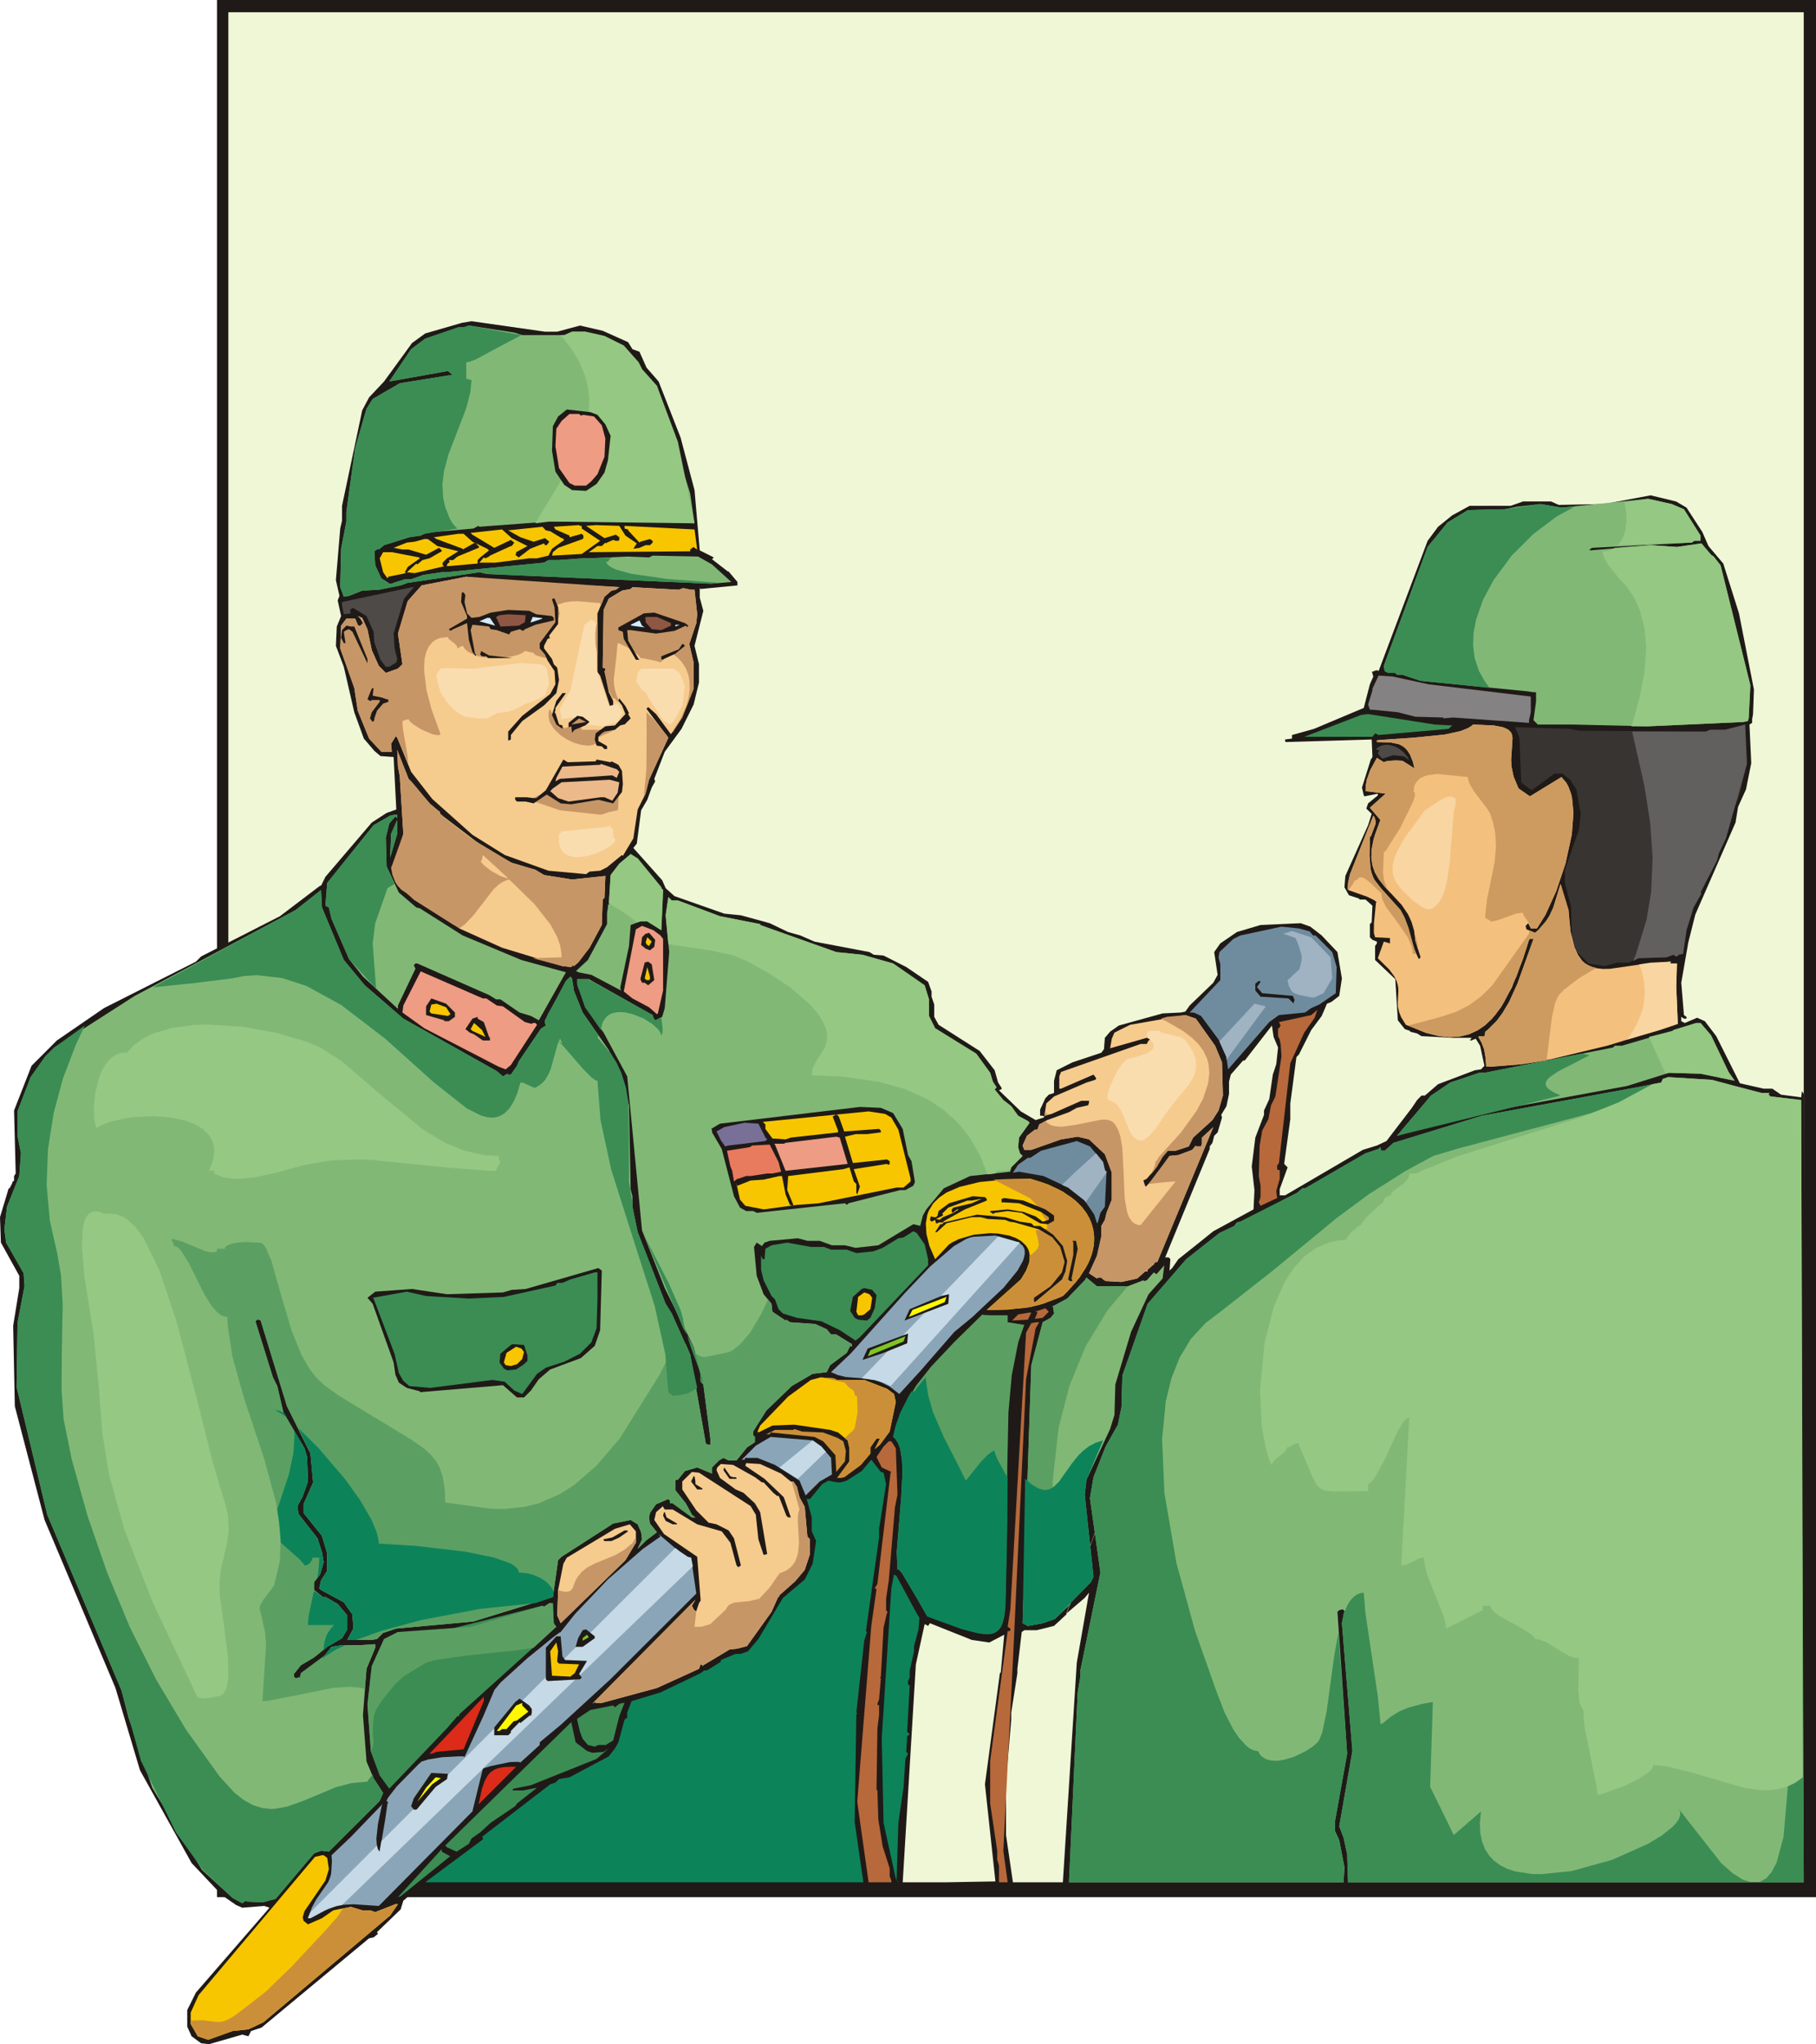 <svg xmlns="http://www.w3.org/2000/svg" fill-rule="evenodd" height="224.16" preserveAspectRatio="none" stroke-linecap="round" viewBox="0 0 14219 16000" width="199.2"><style>.brush1{fill:#1f1a17}.pen1{stroke:none}.brush3{fill:#82b876}.brush4{fill:#95c882}.brush5{fill:#ee9c84}.brush6{fill:#f7c600}.brush7{fill:#f6cb8e}.brush8{fill:#c79666}.brush9{fill:#f9ddaf}.brush10{fill:#4d4a48}.brush11{fill:#8f5644}.brush12{fill:#d3ebfb}.brush14{fill:#3b8d54}.brush16{fill:#ecb98b}.brush17{fill:#6f8c9f}.brush18{fill:#b7693b}.brush21{fill:#8ba5b8}.brush22{fill:#c6d9e6}.brush23{fill:#cc8f39}.brush24{fill:#5ba062}.brush25{fill:#7fc424}.brush26{fill:#fef800}.brush27{fill:#0d835a}.brush28{fill:#dc2b19}.brush30{fill:#cd9a60}</style><path class="pen1 brush1" d="M1699 0h12520v14849H1699V0z"/><path class="pen1" style="fill:#eff7d7" d="M14123 14753H1788V96h12335v14657z"/><path class="pen1 brush1" d="m10740 6370-42-41 14-41 76-62v-14l-103 21-7-7-14-62 69-219 13-20-6-137-672 20-6-7v-13l54-7v-28l172-48 390-164 48-185 27-61-7-21v-7l-6-7 34-13h14l6 6 384-1020 82-110 110-89 137-75h322l96-34h219l61 27 356-7 363-68 199 48 82 48 124 191 48 110 116 137 123 390 117 596-7 192-7 41v28l-21 13 14 302-41 205-62 137-20 123-315 720-55 219-55 315 21 253 20 14v14h-20l-21-14v34l28 14 96-41 61 27 89 117 185 369 185 42h69l68 47 158 21 6-48 14 21 34 6171 7 14-34 13H7404v-27l390-7-82-760 117-870 137-34v34l-48 308v55l-41 473v431l54 370h391l109-1719 96-548-34 41-144 123 1014-2883 137-110 315-171 7-151-21-185 28-226 68-178v-34l41-89 28-192 27-82 14-130-35-83-13-89-213 274h-13l-96 110-14 55v96l-20 96-41 68 6 21-34 116-27 27-14 55-21 28v20l-349 849h28l13 14-7 89 21-20 48-69 137-109-1014 2890-96 89-137 34h-96l-20 14-34 288-137 34 7-7 27-294-117 61-137-20-328-131-14 21-27-14-69 315-103 1706h336v27H3301l-13 28-35 7-95 82-21 68-185 178 7 14-34 27-35 7-842 699-82 27-21 41-48-13-260 75-62-7-75-55-34-75v-130l68-137 576-664-42-14-171 14-48-21-109-75-240-254-404-726-192-644-555-1315-233-890-13-630 48-295v-96L7 9726l-7-199 68-226h7l21-41v-7l14-13v-35l13-20-13-493 137-350 198-198 370-254 719-363 41-41 617-315 315-239h7l34-69 363-425 116-75 76-27-21-411-103-7-48-41-82-96-75-206-82-356-62-164 7-151 34-82-27-123 14-35-28-123 34-404 14-62v-116l158-747 54-102 117-124 219-301 103-75 287-83 76-13 575 82h96l178-48 178 41 199 89 34 55 55 20 55 124 95 109 172 439 109 411 41 472 110 55-14 14 124 96h6l7-7-7 7 69 82v27l-288 28-7-7v75l28 103-69 274 35 144v143l-42 172-95 191-131 179-82 212 7 20-27 48-35 96-48 82-34 261-27 34 226 253 27 62 69 62 390 137 130 13 226 62 144 69 96 27 110 48 431 82 34 21 76 6 178 90 171 116 27 75v41l21 62v96l34 62 322 205 117 151 27 96 27 41v13h-6l-14 7 171 165 116 68 62-20 7-7-14-7h-20v-48l41-89 27-28 41-13v-96l21-82 123-62 226-75 21-28 7-89 41-48 68-48 343-95 143-7 35-7 34-48 185-178 34-62-27-178 48-68 130-89 185-55 315-14 75 27 89 69 123 130 35 206-21 137-61 47-35 14-41 96-82 110-96 191-20 21-48 363v123l-48 350 27 27-62 171v48h42l609-356 110-34 75-35 199-260 41-61 34-35h27l103-89 288-109 48-7 27-28-34-157-34-55-35 14h-6l-7-7h7l6-7v-7h-150l-240-13-34-21-55-14v-6l-41-14-55-69-20-322-158-150v-110l14-20v-14l-35-14-20-20v-103l14-14 6-130-54-48h-48v-7l-82-27-35-62 7-89 178-397 28-89z"/><path class="pen1 brush3" d="m4027 2603 62 20h329l61-27h103l151 34 151 75 116 131 27 54 117 131 260 842 34 233-424-14h-713l-548 41-6-7-42 21-308 27-75 14-28 14-89 13-198 62-41 34-7-6-28 20 7 110 48 102 55 35 7 7h20l14-7 89-28h48l96-34 144-21h34l767-75 34-20h76l192-14h48l301-14 171 7 28-14 356 7 109 62 151 137-158 14-1753-76-62-14-561 83-55 20-171 34-130 7-103 41-41 7-28-75 7-301 41-213v-75l69-500 89-308 48-76 212-123 384-62h13l14-6-34-28-459 82 171-253 110-82 260-89h41l41-14 356 55z"/><path class="pen1 brush4" d="m4390 2623 82 104 62 102 43 100 26 98 11 96-3 94-26 138-48 136-112 220-184 300-49 85 109-14 1137 14-130-637-164-438-117-131-27-54-116-131-151-75-151-34h-103l-61 27h-28z"/><path class="pen1 brush1" d="m4678 3247 62 75 41 89-21 192-27 96-62 89-82 54-110-6-61-41-69-103-27-165 7-191 41-76 68-55 185 21 55 21z"/><path class="pen1 brush5" d="m4548 3253 20-6 83 13 61 69 28 103-7 143-55 137-48 55-41 34h-89l-41-20-82-117-28-171 7-137 41-61 62-55h75l14 13z"/><path class="pen1 brush6" d="M4555 4116v21l144 96-144 103-233 13 7-27 41-34 192-69 6-7v-20l-13-14-96 27v-13l-110-48-13-21 198-13 7 6h14z"/><path class="pen1 brush6" d="m4897 4192 89 61-27 42 48-7 48-21h34l21-20v-14l-21-14-75 21-7 7-89-96v-7l-28-7v-21l548 28 21 157-21-13-7-7-27 20v14l-794 7 68-48h34l28-27 7 6 6-6 48-21 21 7h20l7-7v-21l-27-20-89 27-144-96 75-6 185 6 48 76zm-589-34 89 54h7l14 14-96 69-28 54-89 21h-61l-267 34h-124l35-41 13 7 28-14 7-7 164-75h7l20-27-27-21-130 62-171-103-14-14 246-27 76 68 123 62-89 48v14l-7 6 28 21 89-68 109-42 7 14h14l20-27-34-28-89 28-103-35-96-54 268-28 27 28 34 7z"/><path class="pen1 brush6" d="m3699 4240 116 55 14 13-69 55-20 21v27l-240 21v-14l21-21-7-13h34l34-28 165-68 6-7-34-34-96 54v-6l-205-76-21-14 192-27h41l69 62z"/><path class="pen1 brush6" d="m3425 4274 164 41-89 55-34 34v21l13 7-232 54-62-7-7 7-137 28-7 13-34-48-27-109 27-48h68l213 41 7 7-96 68-14 28-7 7v6l7 7 82-75 7 7 41-34 55-14 96-55v-7l-21-20-102 54-137-41h-48l-69-13 103-41 62-7 75-21h27l76 55z"/><path class="pen1 brush7" d="m3918 4548 938 48h-7l-27 20-34 7-55 48-55 130v459l21 28 95 294 7 7v-103l-34-68-34-165 7-6v-14l-21-7 7-452 41-89 103-62 68-13 14-14 363 20 34-13 62 13h27l21 192-7 69-55 164 34 144v205l-89 226-89 131-116-158-62-55-13 14 171 226-151 329-27 109-62 124-34 226-82 137-7-7-117 96-54 27-83 7-27 20-295-27-342-123-253-158-315-281-165-212-109-267-7-7h-7l-34 55 6 62h-82l-96-103-89-219-27-178-110-309 7-178 41-55h69l20 48 7 7h14l20-20-20-35-21-20 35 14 41 89 34 164 55 123 55 55 95-34 35-34-35-240 76-254 109-123 350-68 267 34z"/><path class="pen1 brush8" d="m4144 6260 240 82 321 35 2-1 3-1 13-3 44-16 54-11 13-2 2-1 4-16 4-96-1-33-1-5-424 27-144-20-130 61z"/><path class="pen1 brush9" d="m4664 4890 7 350 96 287 69-20 41 68-41 76-124 34-109-14-28-55h-102l-76 14-13-82 82-144 109-514 55-41 2 2 20 14 7 6 6 7 2 7-1 3-2 2z"/><path class="pen1 brush8" d="m4815 5712-151 69v15l-2 8-2 4-1 1 1-1 4-3 4-1 4-2h6l7-1-8 10-10 8-23 11-28 5-15 1-51-6-54-16-54-25-51-33-43-40-23-29-18-31-6-16-6-34 2-34 4-17h7l4 6 32 73 4 11 1 6 14 6 45 31 7 7 3 4 13-2 32-13 49-26 22-7h7l4 23 8 23 2 15h260zm-110-972-2-3-2-2-2-6v-10h-22l-150-13-63 2-43 7-43 14-22 11h3l2 2 5 7 9 22 9 37-3 1-1 1-2 1v2l-1 3v13l-84 143-8 12-15 17-15 11-8 2h-7v48l2 1 4 4 15 24 3 3 3 2 4 18 3 7 2 7 3 7 2 16-25-4-51-15-14-7-9-8-3-4-1-3-34-7-26-7h-8l-16 12-35 17-79 19-75 8h-58l-76-9-53-14-57-30-22-20-16-24-11 3-12 7-5 4-10 6h-3l-1-7-2-7-4-7-17-18-39-30-9-10-2-5-1-5-57 7-24 8-21 11-19 14-29 35-20 44-12 50-5 86 19 158 40 154 68 186v5l-1 4-2 3-4 2-11 2-43-8-90-39-62-40-22-19-10-13-3-6-16 2-7 3-7 2-11 5-7 2 3 58 34 195 11 82-89-205-7-7h-7l-34 55 6 62h-82l-96-103-89-219-27-178-110-309 7-178 41-55h69l20 48 7 7h14l20-20-13-35-28-20 35 14 41 89 34 164 55 123 55 55 95-34 35-34-35-240 76-254 109-123 350-68 1205 82h-7l-27 20-34 7-55 48-28 69zm-27 390-15-84-2-84 5-48 7-30 5-14v260zm582 603 68-106 48-110 17-65 8-64-3-62-7-39-21-56-33-51-29-30-35-28-20-12-82 75-30-11-97-20-30-3-2-6-5-7-16-17-84-57-54-26-10-3-7-1-11 115-19 167 2 41 7 43 13 43 21 43v7l-11-3-11-8-9-9-2-4-1-3h-7l-7 1-2-2-25-46-7-15-34-151 7-6v-14l-21-7 7-452 41-89 103-62 68-13 14-14 363 20 34-13 62 13h27l21 192-7 69-55 164 34 144v205l-89 226-75 117h-7z"/><path class="pen1 brush10" d="m3164 4685-82 274 7 110 21 89-7 27-55 34h-27l-42-55-48-137-6-82-55-123-103-62h-7l-20 14 7 27-55 7-14-68v-28l548-116h14l-76 89z"/><path class="pen1 brush1" d="m3644 4658-7 54 20 89 35 35 61-7 89-34 137-21 165 7 55 27 123 14 14 14v20l-144 34-82 35-14 13-28-13-68 20-14 21-96-34-48-7-13-21-130-14-14 42 34 184 7 7v14l-27-34-28-96-14-130-109 48-21 13-13-13 143-83v-20l-47-110 6-75h14l14 21z"/><path class="pen1 brush1" d="M4370 4753v131l-69 89v13l7 7-20 7-28 55v20l62 83 14 41 27 27 14 96-21 103-96 96-171 123-89 109v35l-14 7h-7v-69l110-123 219-171 41-76-7-103-54-82-21-48-41-48v-41l123-164-7-117-20-61 7-7h13l28 68zm1020 144-13 14v-7l-7-7-89 41-144 21-199-27h-27l7 82 82 144 7 6h-28l-95-164-7-55-35-13v-21l199-110 82-6 240 82 27 20z"/><path class="pen1 brush11" d="m4110 4870-48 27-144 7-34-75 27-14 68-7 137 7-6 55z"/><path class="pen1 brush12" d="m4240 4836 7 6-83 28h-7l-6 7 20-48 55 7h14z"/><path class="pen1 brush11" d="M5253 4877v20l-75 35-75-7-48-55v-28l-7-6 14-7h82l109 48z"/><path class="pen1 brush12" d="m3877 4897-124-34 62-27h21l41 61zm1171 14-103-14-7-7 69-34 20 41 21 14zm240-7v-14h34l-34 14z"/><path class="pen1 brush1" d="m2774 4904 103 254v34l-117-247-27-20-21 7-20 13 13 89h-13l-21-41 7-61 34-35 35 7h27zm2589 151-75 61-103 48-7-6v-21l137-55 27-41h7l14 14zm-1349 96h-192l-14-14h-34l-14-14 7-27 62 34 185 21z"/><path class="pen1" style="fill:#848282" d="m11185 5356 801 96v123l-14 62v21l-595-42-76 7v-7l-219-6-137-35-199-20h-20l-14-41 34-110v-14l-6-6 6 6 48-102 110 7 281 61z"/><path class="pen1 brush1" d="m2986 5459 41 14h7l7 6v14l-41 14-48 55-21 61v14l-13 14-21-28 14-48 62-82v-14h-62l-7 7h-7l-20-13 34-83 14-6-7 61 68 14zm1363 82v21l-7 13 7 7 28 89 27 7v27l-48-34-34-75 34-110 48-61h27l-82 116zm576 41-7 7 20 34-48 48h-6l-28 7-41 34-82 14-21 14-27 27v34l62 35 6 6v21h-20l-21-21-41-6-14-48 7-48 76-55 75-7 82-89-27-68-28-35 7-20 48 61 28 55z"/><path class="pen1 brush14" d="m11233 5671 137 7-28 27-548 48-27-13-21 27h-534l445-171 55-7 521 82z"/><path class="pen1 brush1" d="m4616 5651-34 27-82 34-14 14v7h-7l-6-48-21 7v-34l68-55 42 7 54 41z"/><path class="pen1 brush8" d="m4589 5651-116 20 61-48 55 28z"/><path class="pen1" style="fill:#383431" d="m13616 6233-301 753 7 7-62 110-55 178-27 185-34 7-14 13h-7l-20-13-55 20-219 7-76 34h-89l-103 28-123-21-103-103-27-68-7-274-48-185v-103l110-315 14-123-35-192-48-75-61-48h-62l-178 130-68-48-14-14-14-349-34-82 425 13 75 14 993 7 34-14h117l157-41 14 308-62 254z"/><path class="pen1 brush7" d="m3315 6233 55 62 75 61v14l377 288 185 95 185 55 68 41 219 35 261-28-7 171-14 14-7 199-96 178-89 116-34 28-7-7-13 14-69-7-473-144-335-151-21-27h-20l-315-199-89-89-89-171 20 7 76-261-28-452-14-75-6-130 89 226 116 137z"/><path class="pen1 brush1" d="m4877 6137-7 62-69 89-116-28-212 35-83-7-109-69-103 69-62-14h-68l-14-14v-20h89l55 7h21l75-62 137-240 34 21 219-7 7-14 110 21 7-7 54 27 28 48 7 103z"/><path class="pen1 brush16" d="m4849 6041-20 48-35-20-410 27-35 20 7-27 48-89 295-14 6-7 124 42 20 20z"/><path class="pen1 brush1" d="m12246 6267-27 384-48 157-14-20 62-267 7-254-34-27-48 7-7-35 89 21 20 34z"/><path class="pen1 brush3" d="m3110 6527-55 185 7-185 48-109v-14l-14-14-48 55-27 110 6 226 96 205 137 117 28 7 335 212 459 192 349 96-212 376-62-34-89-27-150-103h-34l-55-34-562-247h-14l-13 14 13 27-137 288v27l-274-253-109-137-137-315-21-89-27-14 14-178 363-452 130-75 34-7h21v150zm2068 418v7l14 14-14 315-110-69h-54l-76 28-13 164-69 329 7 20-233-123-103-20-7-7h-13l96-89 150-281v-89l7-41v-21h7l14-233 68-89 89-75 55 34 185 226z"/><path class="pen1 brush1" d="m12109 6918-130 157-20 48v55l13 14-13 20-21-61 28-89 109-151h28l6 7z"/><path class="pen1 brush3" d="m2692 7514 164 198 302 261 732 411 48 41 35-21 6 7h21l48-69 14-34 171-253 7-7 34-21-7-20v-21l164-308 35-34 13 14 14 95 69 172 205 294 103 212 55 220 13 657 14 55v82l41 199 219 561 48 76 144 322 123 698 21 7h14v-48l-55-424-21-21v-55l-55-219-226-459-178-452-116-1205-185-343-144-198-62-185v-35h90l500 281 6 21 14 20 55-27 20-69 35-438-28-288 21-143 27 27h48l329 123 315 62v7l596 212 205 21 240 68 247 171 34 110v130l48 96 322 199 109 150 21 69 27 41v7l-13 13 68 83 62 48 54 75 76 41 14 14-83 116-7 75 14 48 21 21-89 89-7 27v7l-315 34-206 96-137 165-27 48-21 82h7l-61-14-274 165-178 20-83-20h-102l-96-35h-96l-75-20-220 20-41 14-20 27-41-27-21 34 21 226 54 144 62 75 7 62 103 69 6-7 28 20 198 14 90 41 34 41h41l123 76v20l-14-7-27 55-130 96-27 55-110 13-164 96-199 192-103 164v28l14 14v41l-62 41-82 102h-62l-41-20-34 20-55 55v48l-116-48-96 28-55 68h-20v82l82 103 48 89 27 21h-27l-151-110h-20v-20l-14-14-96 41-48 68-7 35 7 48 55 68-82 62-69 68 34-75-7-55-27-62-55-34-137 28-404 260-27 27-41 288-624 192-602 55-103 34-48 48-41 7h-192l48-89-7-110-68-96-178-96-14-13 14-62 48-75v-137l-41-137-144-179v-68l75-171-21-226-184-370-206-671-14-7h-13l-14 13 137 439 34 68 48 206 165 281 20 68 7 192-41 116-41 76 7 61 150 192 35 110 13 75-27 96-48 62v61l68 55h21l96 55 75 89v109l-41 69-116 68-103 83-103 61-55 69v20l14 14 21-7h13l7-34 185-137 55-69 82-13h144l103-7h13v27l-68 165-28 363 28 363 55 130 75 116-27 62-398 397-61-7-55 21-301 356-103 27-124-6-6-7-28 20-75-41-240-219-390-644-185-548-55-212-582-1377-240-1000 7-500 55-288-7-102-137-240-14-103 21-178 96-240 13-178-27-137v-191l103-268 116-164 69-68 630-404 1260-672 199-157 7 137 171 411z"/><path class="pen1 brush5" d="m5171 7322 21 27v404l-41 179-7 6-62-54-130-69-68-55 95-486 48-27 89 34 55 41z"/><path class="pen1 brush17" d="M10246 7288h7l28 34h20l130 130 35 117-7 205-130 89-62 27-48 35-205 20-76 55-322 370-13-96-62-137-137-185-41-20-21-7h-27l240-254v-123l-14-55 7-41 109-103 55-27 322-69 137 14 75 21z"/><path class="pen1 brush1" d="m5123 7411-34 27-34-13-35-28 7-61 28-28h7l20-7 48 55-7 55z"/><path class="pen1 brush6" d="m5082 7404-14-7-13-20 13-41 35 34-21 34z"/><path class="pen1 brush1" d="m13164 7425-7 41 7-41zm-8041 246-48 41-27-20h-21l-13-28 34-130 27-7 28 21 20 123z"/><path class="pen1 brush6" d="m5089 7664-7 7h-20l-14-13 20-89 21 75v20z"/><path class="pen1 brush5" d="M3781 7815h27l82 55 48 7 172 123 54 14 7-7h21l13 14-205 315-41 34-55-21-582-301-171-123 7-55 136-267 487 212z"/><path class="pen1 brush1" d="m9870 7685-28 41 41 48 240 21 14 34-7 13v14l-41-41-219-14-41-48v-54l27-21h7l7 7zm-6308 240v34l-48 34h-35v-7l-143-41v-68l41-62 116 41 69 69z"/><path class="pen1 brush6" d="m3527 7938-20 14-130-20-14-14 14-55 41-7 75 28 34 54z"/><path class="pen1 brush18" d="m10212 8082-109 240-89 781-14 20v28l7 7h13v68l-27 96 7 55-130 61-14-27 14-41v-89l-14-76 7-239 20-117 48-89 21-109 34-69 48-315-7-96-7-34-13-27v-62h7l13-21-13-27 253-55 48-41-21 62-82 116z"/><path class="pen1 brush7" d="m9514 8185 54 130 7 260-34 117-48 75-151 137-34 69-103 34h-61l-41 48-48 82-76 89-27 14 14 41 6 7 76-83 109-157 69-7 109-41 28-34v7h41l7-21v-48l89-82-438 1055-28 7 7 6-55 48v14h-20l-62 55-123 27-124-7-20-13-14-14h-27l-7 7-62-41 62-137 34-151v-82l28-48 13-55 41-103v-212l-54-144-124-116-89-21-130 21-233 82h-55l-13-34 34-76 62-48h20l14-41 62-34 171-62 61-34 89-20 7-21v-14h-61l-233 103-55 14 14-96 61-55 254-109 68-21 7-7v-7l-20-27-254 110h-14v-96l14-35 623-219h48l14-27 14-7-28-14-287 82 13-75 21-48 123-61 432-76 82 28 151 212z"/><path class="pen1 brush1" d="m3788 8000 41 116 7 7v21h-55l-69-48-34-14-34-27 55-82 41-14v14l48 27z"/><path class="pen1 brush6" d="m3801 8116-102-47-14-14 27-48 62 55 27 54z"/><path class="pen1 brush3" d="m13397 8103 137 287 48 69-267-55-247-7-328 103-1302 240-500 150 267-315 151-102 226-76h41l1007-198 14-14h54l398-116 7-7 178-55h34l82 96z"/><path class="pen1 brush3" d="m13575 8500 219 55h62l-7 7v6l14 14 240 28 20 6123h-3568l-7-219-28-130-34-89 103-590-82-1000 20-95-13-14-28 7-14 13 76 1110-96 534v69l34 75 41 212-7 117H8370l68-1486 21-124v-48l157-767-82-582 28-164 95-240 96-171 28-137 7-247 198-562 302-349 260-205 116-55 21-28 27-6 445-226 41-35h21l473-274 102-34 14-14 7 28h27l69-62 692-212 1232-226 172-34 13-28 41-14 343 21 171 48z"/><path class="pen1 brush1" d="m6993 8712 75 124 42 205 27 48 27 164-13 28-62 34h-41l-404 103-14 13-14-13-691 75-28-14h-55l-48-27-47-89-96-370-76-130v-21l-7-6 69-41 1096-131 164 7 96 41z"/><path class="pen1 brush6" d="m6979 8747 55 95 96 384v21l-55 48h-55l-609 123-171 13-261 35-143-28-42-48-27-123-7-7 14 21 103-41 102-7 124-28h20l28 144 34 82h7l7 7 13-7-48-116 7-110 432-54 48-14 34 110 20 20v69l7 13 21-61-48-137 260-41 7 6h7l7-6v-21l-21-14-267 28-62-206 83-20h89l109-14v-14l-14-13-273 20-42-116-13-14h-14l-21 14 42 109v14l-370 41-41 14-103-7-55-75v-35l-20-20 828-82 130 20 48 28z"/><path class="pen1" style="fill:#797097" d="m5993 8904 14 14-14 13-288 35-27 7-34-48-34-69 61-34 158-34 109 7 55 109z"/><path class="pen1 brush5" d="m6637 9110-486 54-83-205-6-7h75l14-7 397-48 27 7 62 206z"/><path class="pen1 brush17" d="m8637 9096 14 62 13 13-13 274-35 48-20 75-7 7-21-68-75-110-130-102-192-90-192-34-41 7h-7l41-62 76-54h20l83-55 280-76 103 42 103 123z"/><path class="pen1" style="fill:#e87a5e" d="m6116 9171-68 14h-41l-130 20h-35l-61 21h-7l-27 21-14-83-14-34-27-123 178-28 20-13 137-7 69 137 20 75z"/><path class="pen1 brush21" d="m7472 10425-266 306-165 180-76-59-71-35-50-16-80-12-142-11-64-16-51-22 154-146 423-472 199-209 185-159 98-57 30-11 28-6 170-9 165 48 3 2 22 10 20 16 6 8 10 19 3 12 1 28-8 35-7 21-42 75-108 133-247 232-140 115z"/><path class="pen1 brush22" d="m7815 9678-1068 1110 107 15 73 23 46 23 1013-1123-10-4-9-2h-3l-3-1h-2l-144-41z"/><path class="pen1 brush6" d="m8068 9226 139 45 117 57 95 68 52 51 40 54 30 59 19 61 8 64-4 67-16 68-28 70-66 108-94 109-38 37-153 60-105 27-178 20-160 2 267-239 41-68 23-61 5-27 1-26-3-24-6-22-10-20-13-19-34-32-43-25-52-19-87-16-63-3-128 12-118 35-52 26-23 15-109 116-45-105-23-93-5-81 12-71 12-31 34-56 47-46 57-39 102-44 156-38 206-21 193-5z"/><path class="pen1 brush23" d="m7781 9233 283 145 50 51 12 17 42 71 29 43 2 2v54l-90 14 16 61 5 30v5l1 2 2 11v10l-7 19-10 15-30 28-15 10-3 3-4 2-2 3-2 49-19 57-29 51-19 28-267 239h83l220-16 104-22 149-53 40-18 104-110 75-108 35-71 21-69 10-68-2-65-13-63-24-60-36-56-46-53-56-49-103-64-124-53-95-29-173 2-114 5z"/><path class="pen1 brush1" d="m7712 9370 14 14v13l-171 69-172 96 7 6 261-61 219 20 116 35 89 13 21 21h48l102 68 76 89 34 117-14 82-27 62-212 178-7-7v-27l130-90 89-109 21-82-35-117-61-75-103-62-192-55-41-6-34-14-137-7-55-14h-69l-198 48-75 69h-14l41-62h14l13-14h-41l-7 7h-13l-7-27-28 14-13-14 7-27 27 6h14l13-13v-7l7-28 82-61 185-55 96 7z"/><path class="pen1 brush1" d="m8185 9466 68 48v41l-48 27-61-7-144-82-110-14-102 14-7 7h-7l-21-14v-7l137-13 124 20 95 35 55 41 48-14v-21l-61-41-172-68-116-7h-21v-27l21-7 151 20 171 69z"/><path class="pen1 brush6" d="m7609 9418-143 34-14 14v20l7 7 34-27h14l-41 27-83 34-27 21-27-7 54-27v-7l-6-7 48-48 150-55h34l69-13h7l-76 34z"/><path class="pen1 brush14" d="m7240 9740 27 116v48l-534 562-34 27-124-82-144-69-191-27-110-34-34-34-28-76-27-27-62-123-20-83v-109l14 27h13l7-82 48-27 123-21 185 34h103l55 21h123l75 27 131-13 75-28 123-75 41-7 76-48 27 14 62 89z"/><path class="pen1 brush1" d="m8438 9774-48 233 7 20h-20l-14-13 41-192v-96l-7-14h28l13 62z"/><path class="pen1 brush24" d="M7767 10295h123v54l130 21-47 135-51 259-26 290-9 425-4 511-7 382-6 216-7 63-13 51-8 21-10 18-12 15-14 12-16 10-18 7-21 4-23 1-55-5-147-38-266-96-82-143-115-194-29-33-7 7-6-141 35-426 10-194-4-102-14-86-17-45-23-35-15-12 29-109 57-136 95-158 116-147 183-194 219-215 4 2 8 2 56 3h7z"/><path class="pen1 brush3" d="m8993 10130-137 295-123 411-7 239-34 110-185 397-14 117 69 643-21 42-281 287-96 34-116 21-41-21 61-1821 7-199 89-336 62-34 27-34-7-48-6-7 116-62 144-150v-7l7-7 82 68h240l123-47 7 6 20-6 55-62 21 14 61-69-13 103-110 123z"/><path class="pen1 brush1" d="m4699 10411-42 123-109 96-240 89-89 76-62 89-54 54h-55l-110-96-650 55v-7l-103-27-62-41-27-62-14-96-164-459-41-47 61-48 288-21 274 41 438-14 69-20 109-7 569-164 27 20-13 466z"/><path class="pen1 brush14" d="m4678 10171-7 226-41 110-89 89-123 62-144 47-69 48-116 158-62-27-75-69-96-14-486 62-165-14-47-41-35-61-34-151-164-432-7-6 267-48 151 34 335 20 274-13 404-89 14-21h41l62-27 191-55h21v212z"/><path class="pen1 brush1" d="m6863 10137-14 103-34 75-27 21-69-7-27-14-35-55 21-109 69-62 20-7 62 14 34 41z"/><path class="pen1 brush6" d="m6829 10158-14 89-48 41-20 7h-28l-14-28 14-116 48-35 41 14 21 28z"/><path class="pen1 brush18" d="m8212 10267-48 48-55 7h-6l20-48-7-7h-13l82-27 27 27zm-164 62-123 7 47-48 83-14h20l-27 55zm61 68-75 398-103 2205-75 1486 34 247h-68v-130l-14-48v-69l-55-370v-335l137-1014h14l7-7v-13l-21-14 21-137 123-2165 41-75 41-7h21l-28 48z"/><path class="pen1 brush1" d="m7103 10514-185 75-165 55 41-89 316-117-7 76zm322-309-343 131 41-89 247-103 61-14-6 75z"/><path class="pen1 brush25" d="m6815 10568 274-109-14 41-281 116 21-48z"/><path class="pen1 brush26" d="m7144 10253 267-102-14 41-281 116 28-55z"/><path class="pen1 brush1" d="M4130 10610v41l-27 27-62 41-68 7-28-14-34-48 7-68 82-69 14-6 89 6 27 83z"/><path class="pen1 brush6" d="m4103 10582-14 55-41 41-48 14-41-7-14-21 21-75 75-48 41 14 21 27zm2452 219h212l178 69 55 41 14 62-48 232-76 103-41 34 41-82h-27l-48 69v48l-75 89-130 96-42 6h-13l96-130v-102l-14-62-75-62-62-20-281-41-171 7-110 54-7-7 21-47 219-227 178-130 76-20 102 7 28 13z"/><path class="pen1 brush23" d="m6445 11212 110 41 48 28 20 75-7 82-68 83-7-131-96-109-68-34-343-35-7 14h-27l68-34h144l7-7 62 20 164 7z"/><path class="pen1 brush21" d="m6363 11274 68 48 76 89 7 130-96 55-110 109-48-116-192-123-137-55h-95l-7 14h-21l110-110 116-68 329 27z"/><path class="pen1 brush18" d="m7014 11336 13 363-20 102-48 569-21 144v89l14 20h-7l-27 117-21 383-7 7 7 7-14 164-13 35v6l7 7 6-7v83l-13 102-7 480 7 7 7 226 34 212 55 171v62l13 34v14h-178l-89-630 110-1377 41-288-14-6 21-35 103-870 6-6-75-35-41-82 55-82 41-41h20l35 55z"/><path class="pen1 brush27" d="m6918 11527 20 89-55 350v68l-102 726v7l7 7-21 68-62 562 7 7-7 7-13 842 68 473H3329l452-336v-13l-7-7 534-411 41-14 28-27 82-14 308-164 48-62 27-48 48-178 21-14v-41l34-89 226-68 315-151 28-21h20l110-68v-14l116-48h41l55-20 82-96 192-322 171-144 62-123 27-178-34-76v-109l-41-151 7 7h20l96-117 48-27 69 14h27l48-14 117-75 75-89 75 96 21 6z"/><path class="pen1 brush7" d="m6116 11534 76 62h20l28 41 20 82 41 76 21 232 20 21v116l-41 124-75 89-123 109v14l-7-7-55 123-192 268-75 20-62 7-205 123-7 7v-7l-14-7-13 35-329 150-432 117h-48l-7-7-20 14 808-815-27 47 13 28 14 14h7l21-62 13-21-27-342-260-178-76-110 14-61 55-48v7l13 20h62l192 116 192 55 68 89 48 178 14 14 20-14-54-212-42-62-95-48-62-13-96-96-110-164v-62l76-75 55 6 404 261 41 68 20 192 41 123 28-7-55-328-41-69-89-82-62-27-123-90-27-61 6-21 28-27 96 7 171 96 55 41h13l76 82 34 27 7-7 61 158 14 14h21l-55-158-151-144-150-102 6-21 110 7 164 75z"/><path class="pen1 brush1" d="M5740 11562h20l7 6v7h-55l-48-68 7-21 48 69 21 7zm-295 34v20l55 35v7h-41l-48-62 20-41h7l7 41zm-226 281 82 48v6h-34l-55-27-20-41 7-27h6l14 41z"/><path class="pen1 brush7" d="m4979 12075-82 137-507 493-27-61 7-199 41-205 27-48 377-226 116-35 48 55v89z"/><path class="pen1 brush1" d="m4918 11986-69 48-61 28h-55l-7-7v-7l68-14 96-55h21l7 7z"/><path class="pen1 brush28" d="m4041 13829-294 294 27-124 22-61 19-35 14-19 16-16 28-18 33-12 38-7 62-3 35 1z"/><path class="pen1 brush21" d="m5384 12185 27 7 41 281-673 671-389 357-164 136v21l-151 137-13-4-15-1-55 2-148 31-63 19-82 336-733 740-195-13-88 4-55 12-88 34-109 59h-20l31-83 33-62 94-136 16-38 8-30 6-95-3-49 149-141 241-250 7-14-34 163-12 112 3 48 8 31 4 9 11 14 43-250 18-127 7-6-14-14 5-13 9-16 66-85 169-172 25-22 53-17 107-17 131-7h38l7 6 148-322 87-205 49-58 207-188 208-169 45-33 9-4 113-142 257-270 274-239 137-96-14-20 136 116 91 62z"/><path class="pen1 brush22" d="m5288 12116-2302 2295-11 64-2 18-9-10-7-11-4-13-1-6v-8l-521 521-2 5-3 5-2 6-3 5-2 6-6 13-2 8h20l139-75 69-22 39-6 1107-1070 2-1v-2l1-2 1637-1576-14-68-27-7-60-40-36-29z"/><path class="pen1 brush27" d="m7171 12616 28 48-7 89-35 131v41l-34 150v55l-13 28v27l13 7-20 363 20 20-20 14-7 123 14 14-21 41-14 219-41 281-14 452 14 7v7l-20-28-96-438-14-664 75-1171 21-110 20 14 151 280z"/><path class="pen1 brush14" d="m4336 12705 20 28-760 685v14h-14l-82 95-452 473-75-103-69-185-27-370 34-301 96-212 109-55h131l212-7 788-199 13 7 41-27h28l7 157z"/><path class="pen1 brush1" d="m4657 12822-95 68h-55l20-68 35-62 27-7 68 55v14z"/><path class="pen1 brush25" d="M4562 12842v-20l34-27 14 20-48 27z"/><path class="pen1 brush1" d="m4404 12966 21 27 171 7-62 103 21 27-14 14-253 14-14-14v-247l82-89h34l14 158z"/><path class="pen1 brush6" d="M4363 12993v14l14 14 157 6-34 69-34 27-144-7-14-191 48-69 14 69-7 68z"/><path class="pen1 brush28" d="m3747 13411-117 281-212 20-34 14h-21l425-445v34l-41 96z"/><path class="pen1 brush1" d="M4164 13377v27l-7 28-6-7-76 61-7-7-68 69v14l-21 20h-109v-61l164-199 34-27 76 54 20 28z"/><path class="pen1 brush26" d="m4137 13397-89 69-27 7-55 61h-35l-20 14h-21l151-199 48-20v20l48 48z"/><path class="pen1 brush14" d="m4849 13432-48 191-68 41 7-6h-55l-28 13-54-13-41-48-21-55-21-89v-14l103-68 178-35 14 14 34-27 28-7h13l-41 103z"/><path class="pen1 brush14" d="m4596 13705 41 14 89-7 41-27-96 82-514 206-136 27-7 7v7h82l109-21-157 123-14 21-192 130-82 75-68 48-21 42-96 61-75-34-14-14 987-966 34 158 89 68z"/><path class="pen1 brush1" d="m3500 13925-89 61-144 172-7 6h-20l-21-27 21-62 137-198 130 7-7 41z"/><path class="pen1 brush26" d="m3384 13966-117 137 69-110 75-82 41 7-68 48z"/><path class="pen1 brush14" d="M3521 14527h6l-390 315-21 7 343-376v20l62 34z"/><path class="pen1 brush6" d="m2562 14541 13 89-27 89-164 240-14 48 7 27 34 28 110-48 89-62 137-27 89 27h61l41 14 158-62h20l-61 89-993 836-117 55-123 13-192 69-82-28-55-96v-89l62-137 911-1082 55-13h13l28 20z"/><path class="pen1 brush3" d="m13692 5623 13-260-233-938-54-69-21-14-75-89-192 28-206-14-472 41-7-7 21-13 780-41 21-14h48v-41l-130-206-96-41-185-41-678 69-165-28-184 21-96 20-288 7-158 96-157 192-343 931 7 41 28 14h55l13 14h41l144 48 836 82 48 7h20v75l-20 144 34 34h274l589 14 747-34 34-7 7-21z"/><path class="pen1 brush10" d="m11034 5952-3-8-5-8-4-9-31-38-33-26-17-11-19-9-10-3-9-4-39-7-29 2-19 5-18 8-24 19 7 7h20l-13 27 34 41 89-27 72 8 12 4 12 6 27 23z"/><path class="pen1" style="fill:#f4c07e" d="m10753 6384-89 222-94 237-15 67-2 43 2 13 150 53 53 26 23 17h-7l-16 163-1 70 2 15 8 26 116 6v42l-48-14-47 130 89 88 40 54 16 32 10 30 5 27 1 27-5 91 1 29 11 47 14 35 37 61 159 64 95 24 87 9 80-5 72-17 66-30 60-40 55-51 73-93 83-152 88-225 47-149 7-7h28l-125 348-65 143-52 88-45 61-71 71-19 15-7 35h-41l-7 6 26 46 20 53 11 67 5 67h41l224-18 241-40 448-108 464-142 82-27-12-291 5-182h-55l7-7v-7l-241 22-235 34-57 1-52-6-47-14-42-26-19-17-33-46-28-60-31-123-16-169-62-205-57 185-30 65-28 43-58 67-26 23-68-27-7-27 21-21 20 41h48l67-107 84-185 73-217 49-226 13-170-11-113-7-34-23-61-15-27-38-45-247 151-89-62-39-93-17-83-2-49 11-170-5-27-5-12-7-10-10-10-12-9-33-15-76-15-161-7-11 10-29 18-57 23-122 27-259 26-243 16-32 4v13l106 3 66 14 28 14 24 19 15 17 20 31 22 55 13 53-92-58-12-2-42-2-52 3-23 4-10 3-9 4-54-34-53 97-27 76-8 50-1 37 157 20-123 110 82 96-52 145-16 81-3 69 9 61 18 53 26 46 50 64 134 145 51 75 27 59 20 68 10 79 41 130-14 14-33-71-46-162-25-73-39-78-156-174-45-58-13-24-14-39-7-30-8-101 3-149h7l36-95 2-19-3-20-3-10-5-10-7-10z"/><path class="pen1 brush1" d="m10842 6452-7 7v-34l96-178v-35l21-13v48l-110 205z"/><path class="pen1 brush16" d="m4849 6123-75-20-377 20-68 48-21 21 62 55 82 27 253-34h28l61 27 42-62 13-82z"/><path class="pen1 brush8" d="m5041 6240 20-216 2-286-1-163 57 56 100 122 14 21-151 329-27 109-14 28zm-1836-144 55 87 86 95 176 160 137 143 299 274 226 221 126 160 52 96 23 65 11 64 1 32-226 7 233 62 69 7 13-14 7 7 34-28 89-116 96-178 7-199 14-14 7-171-261 28-219-35-68-41-185-55-377-226-185-157v-14l-75-61-165-199zm-27-48 3 3 5 7 2 5 3 4 2 5-15-31v7zm2274 6562-14 123h55l69-21 123-116 1-2 2-7 14-19 12-10 27-12 12-3 113-11 79-18 82-89 76-110 43-17 18-10 30-24 13-14 19-30 14-34 9-35 7-76-9-166 1-46 4-26 8-22-61-219h13l28 41 20 82 41 76 21 232 20 21v116l-41 124-75 89-123 109v14l-7-7-55 123-192 268-75 20-62 7-205 123-7 7v-7l-14-7-13 35-329 150-432 117h-48l-7-7-20 14 808-815-27 47 13 28 14 14h7z"/><path class="pen1 brush9" d="m3452 5233-11 12-18 25-4 9-1 5v13l2 14 9 32 2 13 18 62 10 18 14 19 20 34 50 56 44 36 2 1 1 1 27 15 27 12 37 6h18l5 3 7 2 74 4 16-1h10l4-1 75-41h4l83-11 17-4 50-20 60-32 112-44 51-26 34-96-20-116-7-11-11-9-17-9-15-4-9-1h-10l-108-8-20-1h-17l-123 16-131 14-91 14h-33l-11-1h-26l-110-3-85 1-4 1-1 1zm1541 34v9l-11 52-2 6-1 2 1 1 3 2 30 39 7 12 8 9 13 11 7 4 13 15 7 12 7 18 92 139 32 46 54 27 28-34 61-116 21-151-41-103-48-34h-254l-27 34z"/><path class="pen1 brush8" d="m4979 12034-25 40-5 7-6 5-5 3-44 38-79 46-161 66-58 31-38 30-32 38-18 30-15 36-3 12-4 10-10 16-14 11-7 3-8 2-27 1-30-7-20-7-7 199 27 61 507-493 82-137v-41zm4028-2835 28-55 9-28 3-14 1-13h2l3-1 2-1 2-2 6-10 4-9 1-4 179-198 121-168 52-97 39-118 10-80-6-71-12-43-27-60-39-53-48-48-75-57-128-74-45-22 48-14 144-14 82 28 151 212 54 130 7 260-34 117-48 75-151 137-34 69-103 34h-61l-41 48-48 82-48 62z"/><path class="pen1 brush8" d="M8185 8774h2l2 1 1 2 2 1 1 2 1 3 5 5 12 9 13 7 29 10 49 5h17l114-17 184-37 31-2 28 3 24 8 10 6 9 8 14 16 22 40 17 49 15 86 11 200 8 198 19 109 16 43 23 32 14 12 15 9 18 5 20 2 274-342-82 6-130 14 164-219 69-7 109-41 28-34v7h41l7-21v-48l89-82-438 1055-28 7 7 6-55 48v14h-20l-62 55-123 27-124-7-20-13-14-14h-27l-7 7-62-41 62-137 34-151v-82l28-48 13-55 41-103v-212l-54-144-124-116-89-21-130 21-233 82h-55l-13-34 34-76 62-48h20l14-41 48-27zm14-55h-3l-1 1-2 3-1 3v7h-14v-28l9 5 6 2 3 2 1 1 2 4z"/><path class="pen1 brush9" d="m8678 8610 25 7 21 11 27 24 15 20 29 57 51 124 12 22 15 20 27 23 11 7 16 3h8l17-5 9-4 35-26 53-60 85-125 61-81 111-133 38-63 13-34 9-52-2-38-3-19-23-61-44-67-20-23-20-13-12-6-64-17-65-13-31-13v-6h-82l-5 2-4 3-6 6-4 6-1 4v3l1 7 2 7 7 15 37 42 5 15 1 7-2 13-6 12-16 16-29 17-74 26-77 20-7 3-15 12-23 25-39 60-53 112-19 61-3 20v7l2 13 3 4 3 3z"/><path class="pen1 brush14" d="m2918 13890-34 42-6 10-1 3-128 12-118 31-248 104-134 48-99 18-33 1-67-8-69-22-71-39-74-58-117-128-262-365-234-392-207-412-178-429-152-439-124-443-64-316-16-236 2-287 7-376-13-224-29-170-59-262-25-280 11-281 44-279 73-272 100-262 71-152-239 172-69 68-116 164-103 268v191l27 137-13 178-96 240-21 178 14 103 137 240 7 102-55 288-7 500 240 1000 582 1377 151 548 274 561 212 295 233 219 75 41 28-20 6 7 124 6 103-27 301-356 55-21 61 7 398-397 27-62-75-116-7-28z"/><path class="pen1 brush24" d="m2856 13219-44-10-72-6-131 8-276 56-240 46-38 2 19-299 9-143-8-97-25-117-18-67v-6l5-20 25-44 76-101 7-12 4-10 43-186 6-188-36-262-92-340-159-478-92-330-37-248-1-59-17-1-32-12-31-23-44-50-56-89-125-251-58-92-11-13-11-10-11-7-11-5-11-2-3-15-4-7-3-8-4-6-6-13-1-5 21 1 68 19 172 72 44 10 28 1 24-7v-21h61l1-6 2-5 8-9 6-5 43-16 47-8 51-4 112 5 15 3 10 4 14 15 14 22 42 98 82 290 77 259 77 189 63 110 52 66 59 57 123 88 562 341 104 73 49 45 40 49 31 56 22 66 17 106 3 97 357 49 104 2 160-17 109-27 166-72 114-72 174-151 180-209 314-502 130-261 24 1 28 7 24 13 34 82 123 698 21 7h14v-48l-55-424-21-21v-55l-48-171 33 20 19 8 24 6 198-41 27-15 61-50 75-89 86-145 53-112 27 34 7 62 103 69 6-7 28 20 198 14 90 41 34 41h41l123 76v20l-14-7-27 55-130 96-27 55-110 13-164 96-199 192-103 164v28l14 14v41l-62 41-82 102h-62l-41-20-34 20-55 55v48l-116-48-96 28-55 68h-20v82l82 103 48 89 27 21h-27l-151-110h-20v-20l-14-14-96 41-48 68-7 35 7 48 55 68-82 62-69 68 34-75-7-55-27-62-55-34-137 28-404 260-27 27-41 288-624 192-602 55-103 34-48 48-41 7h-192l48-89-7-110-68-96-178-96-14-13 14-62 48-75v-137l-41-137-144-179v-68l75-171-21-226-184-370-206-671-14-7h-13l-14 13 137 439 34 68 48 206 165 281 20 68 7 192-41 116-41 76 7 61 150 192 35 110 13 75-27 96-48 62v61l68 55h21l96 55 75 89v109l-41 69-116 68-103 83-103 61-55 69v20l14 14 21-7h13l7-34 185-137 55-69 82-13h144l103-7h13v27l-68 165-14 157z"/><path class="pen1 brush14" d="m1815 7658 100-19 99-6 195 22 190 62 274 150 343 263 380 341 258 204 111 56 51 14 48 3 44-10 41-23 37-36 34-53 30-68 25-85 16 1 15 5 66 31 13 3 7 1 39-25 22-19 18-21 27-48 16-40 53-191 10-24 13-23h41v-116h42v-117h5l15-2 38-13 10-5-48-117-14-95-13-14-35 34-164 308v21l7 20-34 21-7 7-171 253-14 34-48 69h-21l-6-7-35 21-48-41-732-411-302-261-164-198-171-411-7-137-199 157-1116 603h19l307-32 290-36z"/><path class="pen1 brush4" d="m733 10445 40 404 28 367 56 339 119 423 217 557 348 739 2 4 6 6 13 6 21 4h13l81-11 42-9 14-5 12-8 10-12 17-32 10-42 6-51-3-153-34-270-30-206-3-103 12-111 47-200 14-103-6-114-17-77-101-338-137-544-146-555-135-406-123-251-67-91-72-64-38-21-39-13-40-4h-55l-29-12-25-6-23-1-20 5-17 10-15 15-23 42-14 58-8 148 18 220 74 466z"/><path class="pen1 brush24" d="m2925 13644-7-113 9-98 11-36 17-33 37-56 98-121 61-58 27-19 105-64 53-32 73-21 245-35 410-43 114-18 178-164-20-28-7-157h-28l-41 27-13-7-562 165-569 41-109 55-96 212-34 301 27 370 13-35 2-9 3-8 2-13 1-3z"/><path class="pen1 brush4" d="m993 8240 59-62 71-51 83-40 141-41 157-22 110-5 283 17 270 49 231 68 109 46 165 105 315 269 326 269 179 107 145 58 156 34 111 7v15l3 18 3 5 1 1 4 2h3l-3 13-26 45-4 9-1 4v4h-43l-315-23-616-62-93-4-224 7-204 35-227 62-181 39-128 9-71-6-44-10-41-16-19-10v-21h-41l32-86 9-76-4-34-9-31-14-29-17-26-47-46-61-36-71-28-122-26-131-10-176 9-156 33-65 23-52 28-15-66-4-87 12-125 32-124 30-67 25-39 29-33 32-25 36-17 20-5 21-2 22 1z"/><path class="pen1 brush14" d="m4082 2623-186 98-168 91-53 20-24 4v130h20v7h21l-9 96-33 128-138 358-36 134-12 103 6 105 16 72 35 89 24 41 27 30 10 8-260 41-28 14-89 13-198 62-41 34-7-6-28 20 7 110 48 102 55 35 7 7h20l14-7 89-28h48l96-34 144-21h34l767-75 34-20h76l192-14h48l178-7-3 3-4 3-7 9-8 9-6 10h-13v7l16 20 26 18 34 16 118 33 286 41 410 30-69 7-1753-76-62-14-561 83-55 20-171 34-130 7-103 41-41 7-28-75 7-301 41-213v-75l69-500 89-308 48-76 212-123 384-62h13l14-6-34-28-459 82 171-253 110-82 260-89h41l41-14 411 75z"/><path class="pen1 brush30" d="m11103 7432-3-41-18-76v48l21 69zm-541-468v-5l3-2 6-6 26-38 4-9 2-7 34-20v-7l6-2 12-2 19 4 26 15 39 33 63 62 7 5 3 1h3l3 29 7 28 28 57 108 146 62 91 28 63 10 49v17h28l-22-61-39-145-35-89-27-48-156-174-45-58-13-24-14-39-7-30-8-101 3-149h7l36-95 2-19-3-20-3-10-5-10-7-10-89 222-94 237-15 67-2 43 2 13h7zm1424 324h-14v20l-289 406-82 81-98 73-98 50-126 42-252 67 156 61 93 22 85 8 77-6 71-19 64-30 59-41 78-80 68-100 97-201 82-235 15-50 7-7h28l-125 348-65 143-52 88-45 61-71 71-19 15-7 35h-41l-7 6 26 46 20 53 11 67 5 67 289-20 183-28 42-337 24-110 19-47 12-19 39-41 119-91 136-81-24-4-54-22-37-30-24-30-21-37-13-30-25-92-18-148-3-59-62-205-57 185-30 65-28 43-58 67-26 23-34-13z"/><path class="pen1 brush30" d="m10863 6959-17-41-11-37-6-50 6-160 4-1 17-19 108-172 101-206 13-43 1-20-2-6-3-4-6-1 4-38 5-16 15-27 21-21 13-9 28-13 32-9 72-8 199 20 36 4v9l14 45 35 59 102 134 21 33 25 73 17 83 7 105-11 125-59 288-14 123v26l21 11 14 9 4 4 2 3h13l43-10 147-52 51-6v6l2 7 7 14 42 61 7 17 3 18h48l67-107 84-185 73-217 49-226 13-170-11-113-7-34-23-61-15-27-38-45-247 151-89-62-39-93-17-83-2-49 11-170-5-27-5-12-7-10-10-10-12-9-33-15-76-15-161-7-11 10-29 18-57 23-122 27-259 26-243 16-32 4v13l106 3 66 14 28 14 24 19 15 17 20 31 22 55 13 53-92-58-12-2-42-2-52 3-23 4-10 3-9 4-54-34-53 97-27 76-8 50-1 37 157 20-123 110 82 96-43 116-22 97-5 63 4 55 7 34 16 45 31 55 49 62 45 48-2-5-12-19-4-4-9-6z"/><path class="pen1" d="m11157 6342-158 213-62 111-21 56-12 54v52l7 33 7 16 1 6 12 23 44 58 85 83 68 49 20 11 19 8 17 3h8l25-9 17-11 29-30 25-39 20-47 22-82 22-158 31-386 14-55v-48l-14-13h-6l-3-1h-3l-6-2-2-2v-2l-13 1-29 7-44 21-104 70-16 10zm1678 1206 22 61 17 80 5 78-9 93-19 73-38 88-50 84-23 32 258-75 139-48-12-291 5-182h-55l7-7v-7l-159 8-88 13z" style="fill:#f8d5a1"/><path class="pen1 brush14" d="m12329 3966-140 76-183 138-169 168-142 192-82 152-55 156-20 104-4 102 13 100 32 96 51 90 34 44-541-55-144-48h-41l-13-14h-55l-28-14-7-41 343-931 157-192 158-96 158-7h130l280-41 165 28 103-7zm1774 6623 20 4144h-3568l-7-219-28-130-34-89 103-590-82-1000 13-75 30-66 17-28 19-24 21-20 22-14 24-9 25-3 12 151 98 660 20 196v20h5l5-1 9-4 60-49 66-42 65-28 113-32 88-15-21 664 185 377 213-185-9 88 3 78 14 69 23 59 32 51 40 42 48 35 54 27 60 20 135 21 74 1 235-24 318-88 280-125 111-67 83-67 29-32 20-30 10-29v-26l-12-23 333 425 90 79 79 50 69 22 61-3 52-28 44-51 38-72 55-204 51-598-4-1196 11-1268 80-725z"/><path class="pen1 brush14" d="m13198 8438-17 17-60 36-205 83-369 115-1114 296-209 62-217 117-286 181-248 183-517 425-386 303-130 99-115 124-88 145-65 164-44 180-29 294 18 423 94 548 145 529 166 470 68 176 68 131 43 63 59 64 25 19 26 13 25 7h13l18 30 11 12 26 18 30 11 33 5 35 1 56-9 75-23 88-42 57-37 38-33 13-18 24-61 34-161 59-433 33-184 69 945-96 534v69l34 75 41 212-7 117H8370l68-1486 21-124v-48l157-767-82-582 28-164 95-240 96-171 28-137 7-247 198-562 302-349 260-205 116-55 21-28 27-6 445-226 41-35h21l473-274 102-34 14-14 7 28h27l69-62 692-212 1232-226 172-34 13-28 41-14 137 7zm-753-178-247 127-57 39-20 17-7 9-9 17-3 16 5 16 5 8 15 16 37 24 55 26-1281 315 267-315 151-102 226-76h41l767-150 34 8 7 1 14 4z"/><path class="pen1 brush4" d="m12644 4288-21 13-34 11-26 3h-15l1 12 3 14 11 29 27 47 77 99 69 74 61 91 44 99 36 140 12 149-13 192-37 195-53 192-12 37h130l747-34 34-7 7-21 13-260-233-938-54-69-21-14-75-89-192 28-206-14-280 21zm75-356 15 88 1 69-10 68-18 51-16 28-19 24-8 7 582-20 21-14h48v-41l-130-206-96-41-185-41-185 28z"/><path class="pen1 brush14" d="m2945 7740-27-356 20-158 96-274 55-34-62-137-6-226 27-110 48-55 14 14v14l-48 109-7 185 55-185v-150h-21l-34 7-130 75-363 452-14 178 27 14 21 89 137 315 212 233z"/><path class="pen1 brush4" d="m7733 9192-63-155-78-135-94-116-108-98-122-81-183-83-204-57-281-40-181-9h-63l3-34 7-29 26-52 59-89 8-15 16-55 2-28-2-28-6-29-23-57-34-57-71-84-153-132-170-113-157-87-114-50-177-39-337-50-21-226 21-143 27 27h48l329 123 315 62v7l596 212 205 21 240 68 247 171 34 110v130l48 96 322 199 109 150 21 69 27 41v7l-13 13 68 83 62 48 54 75 76 41 14 14-83 116-7 75 14 48 21 21-89 89-7 21-52 6h-51l-14 21-61 7zM4767 7069l140 89 79 61 28-7h54l110 69 14-315-14-14v-7l-185-226-55-34-89 75-68 89-14 220z"/><path class="pen1 brush9" d="m4678 6479-184 19-97 9v3l-2 3-3 3-2 4-7 5-4 2h-2l-1 62 5 26 7 21 10 19 13 16 15 13 17 10 39 12 21 3h22l71-8 70-21 64-28 51-32 23-21 8-9 5-9 1-8-2-8-5-6-10-4 3-48-3-12-3-4-3-3-8-6-6-3v-13h-6l-60 11-37 2z"/><path class="pen1 brush22" d="m6363 11274-260 212 144 89 219-212-35-41-68-48z"/><path class="pen1 brush23" d="m6425 10781 191 41 1 1 1 3 10 13 16 17 17 14 12 6 5 4 9 16 9 28 3 3 2 1h3l4-1 1 1 2 7 3 108v16l-16 88-5 25-3 9-10 15-44 39-7 7-13 18 21 14 14 62v102l-96 130h13l42-6 130-96 75-89v-48l48-69h27l-41 82 41-34 76-103 48-232-14-62-55-41-178-69h-212l-28-13-102-7zm-3740 4157-46 69-93 105-264 282-202 196-217 168-37 26-50 27-32 11-16 3-34 1-93-12-15-1-93 2v27l55 96 82 28 192-69 123-13 117-55 993-836 61-89h-20l-158 62-41-14h-61l-89-27-62 13z"/><path class="pen1 brush24" d="m8829 10068-157 188-171 281-127 309-85 328-47 421 16 418 57 318 68 224-123 116-96 34-116 21-41-21 61-1821 7-199 89-336 62-34 27-34-7-48-6-7 116-62 144-150v-7l7-7 82 68h240z"/><path class="pen1" style="fill:#62605f" d="m12781 5733 94 416 45 286 20 278-12 272-36 215-82 267-22 54 41-21 219-7 55-20 20 13h7l14-13 34-7 27-185 55-178 62-110-7-7 130-253 14-55 55-116 164-583-14-308-157 41h-117l-34 14h-571l-3 3-1 2v2z"/><path class="pen1" d="m10048 7308 96 34 4 10 22 51 15 54 4 8 3 35-1 18-13 56-7 15-89 83v4l9 40 11 20 1 3v2l7 11 6 8 7 7 8 5 37 15 97 19 23 2 75-34 68-116-13-165-151-157-151-48-68 20zm-226 548-274 295 55 123v21l308-418-89-21zM8582 9027l-162 146-105 101 48 21 130 102 7 14 164-233v-7l-13-13-14-62-55-69z" style="fill:#9fb3c3"/><path class="pen1 brush4" d="m12911 8116 130 288 27-7 247 7 267 55-48-69-137-287-82-96h-34l-178 55-7 7-185 47z"/><path class="pen1 brush27" d="m2486 12349 11-93 3-64h-55v6l-1 6-2 6-9 16-8 9-10 8-10 6-16 4h-5l-5-10-32-37-148-131-13-160-15-100 90-272 36-167 9-133-2-35-3-16 83 144 20 68 7 192-41 116-41 76 7 61 150 192 35 110 13 75-27 96-21 27zm48 569 2-39 8-40 13-38 13-25 25-35 21-22h-205l5-69 35-165 8-33 68 48h21l96 55 75 89v109l-41 69-116 68-28 28zm171-41-73 33-86 54-19 15v7-20l14-7 55-69 82-13h27z"/><path class="pen1 brush27" d="m2336 11178 157 155 210 246 114 159 88 150 45 106 15 68 1 20 290 18 386 45 222 45 131 46 23 13 32 28 9 16 3 15 65 6 41 10 59 24 34 21 31 26 25 30 19 34-7 41-137 48-429 44-468 89-310 84-197 71h-69l48-89-7-110-68-96-178-96-14-13 14-62 48-75v-137l-41-137-144-179v-68l75-171-21-226-95-199zm-185-144 57 34 39 28-21-34-24-13-18-7-33-8zm5095-260 21 145 38 134 87 200 123 240 47 96 120-149 51-52 30-23 13-7 12-2v7l5 18 14 36 83 151-3 371-9 427-5 213-14 92-11 36-14 30-12 16-3 3-4 3-3 3-9 6-15 13-8 3-47 8-73-7-128-33-219-80-53-21-82-143-115-194-29-33-7 7-6-141 35-426 10-194-4-102-14-86-17-45-23-35-15-12 15-72 39-114 65-129 25-42h27l1-5 15-24 66-79 3-4v-3l-1-1h-2zm781 801 53 45 46 28 41 13 18 1 34-6 31-18 42-41 99-140 51-64 40-39 45-34 51-27 59-19-130 308-14 117 69 643-21 42-281 287-96 34-116 21-41-21 20-1130z"/><path class="pen1 brush4" d="m12938 8486-264 142-289 115-490 155-480 152-275 110-51 25h-55v8l-6 23-3 7-13 19-23 22-86 64-7 9-4 9-2 10h-5l-11 3-5 2-20 13-12 14-5 11-2 6-1 7v6l-7 1-19 12-70 62-53 58-16 23-5 9-2 6-5 1-16 7-47 40-27 29-13 19-7 15-1 5-63 4-60 12-109 44-96 69-83 91-71 109-84 191-74 286-35 373 13 275 32 177 30 96 18 41v-6l1-6 9-20 27-27 52-40 9-8 13-18 4-9 1-5v-5l19-3 50-26 10-4 5-1h5l112 263 31 61 8 11 18 17 21 13 25 8 71 6 262-3v-55l11-6 22-21 22-27 75-137 101-221 47-78 18-19 9-6 9-4 8-1-62 1157h12l22-5 34-14 65-33 34-9h12l1 34 19 89 65 167 70 175 14 62 2 28 287-144v-35h62l1 9 7 17 21 25 45 33 150 82 91 56 25 23 9 16 21 1 63 22 107 66 75 43 22 9 33 8 22 1-5 250 8 81 5 23 7 20 4 9 15 22 10 133 45 222 52 259 3 50 36-6 168-60 112-54 75-49 12-9 19-19 12-19 3-8 1-9 101 9 182 45 431 125 115 16 74 2 72-8 69-18 66-31 61-44-13-5301-240-28-14-14v-6l7-7h-62l-390-103-343-21-41 14-13 28-69 13z"/><path class="pen1 brush8" d="m4041 6877-38 3-35 9-32 14-29 19-41 36-155 202-68 72-47 35-356-226-55-48-43-29-28-30-19-29-23-59-10-51 96-268-28-452-14-75-6-130 89 226 171 199 20 13 19 23 39 37 4 6v3l5 1 4 2 4 4 4 6 14 13 311 241-2 11-16 59-2 10v9h-4l-3 2-2 2v3l1 4 2 5 20 23 55 43 73 41 52 18 38 6h12l23-3z"/><path class="pen1 brush14" d="m4520 7822 42 103 123 178-3 8-3 19 2 33 7 64-3 16-3 6-4 4h-27v-54l-7-1-7-2-7-3-12-8-12-13-6-8-20-39-25-79-28-159-7-65zm185 240 10-48 8-20 23-32 13-12 15-10 17-8 36-9 20-1 41 1 64 14 84 33 72 45 41 37 18 24 10 23 1 11 10-32v-35l-10-77-48 20-14-20-6-21-482-267h-12v-14h-96v48l62 172 123 178zm795 2760 2-3 1-4v-5l-4-25-83-220-56-175-11-54v-10l-19-70-93-211-189-367 301 719 82 144 55 219v55l14 7z"/><path class="pen1 brush14" d="m4356 8137 6 3 39 37 162 187 67 68 27 20 8 4 13 3 24 308 83 385 170 536 171 533 83 377 24 299 34 28 59-5 52-13 35-14 46-30-55-260-144-322-48-76-219-561-41-199v-27l-27-173-1-335-4-281-19-118-37-116-36-77-47-75-96-113-54-56-40-56-48-90-32-110-4-30-14-35-7-61-72 67-44 42-82 137-14 80 2 27 5 18 6 11 12 14 18 11 8 2 7 3 29 5 23 1v10l5 18 9 21 5 8 1 3-2-1-46-32z"/></svg>
